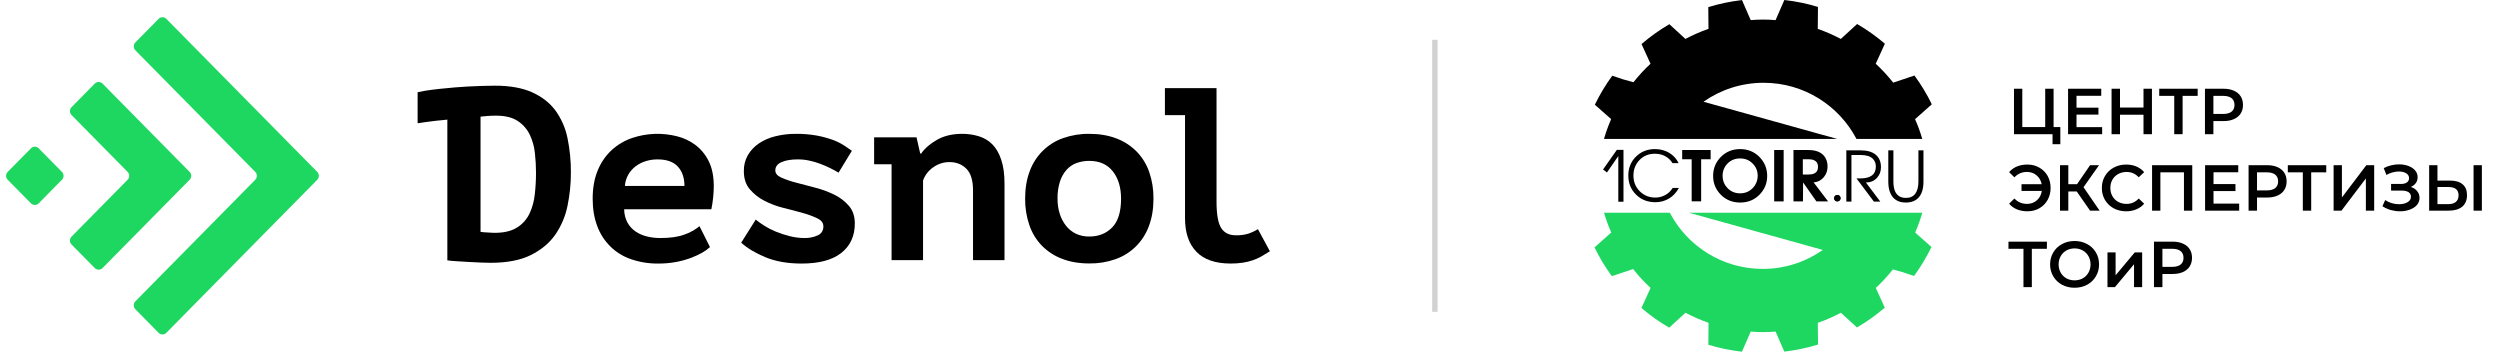 <?xml version="1.0" encoding="UTF-8"?> <svg xmlns="http://www.w3.org/2000/svg" width="327" height="46" viewBox="0 0 327 46" fill="none"><path d="M72.661 14.468C71.911 13.452 70.892 12.654 69.603 12.075C68.315 11.495 66.689 11.206 64.724 11.207C64.217 11.207 63.642 11.218 62.998 11.24L62.477 11.262C62.019 11.279 61.561 11.296 61.128 11.32C60.525 11.352 59.986 11.389 59.512 11.432C59.171 11.463 58.912 11.488 58.712 11.508C57.217 11.637 55.657 11.817 54.625 12.062V16.121C54.625 16.121 56.426 15.829 58.513 15.647V34.054C58.788 34.096 59.179 34.133 59.686 34.166C60.192 34.198 60.721 34.23 61.27 34.262C61.819 34.294 62.358 34.321 62.886 34.342C63.413 34.364 63.846 34.375 64.185 34.375C66.319 34.375 68.067 34.038 69.43 33.362C70.792 32.687 71.859 31.799 72.63 30.696C73.413 29.563 73.957 28.279 74.23 26.923C74.526 25.496 74.675 24.042 74.673 22.584C74.684 21.068 74.535 19.555 74.23 18.07C73.97 16.769 73.434 15.54 72.661 14.468ZM69.952 25.41C69.863 26.29 69.628 27.148 69.255 27.949C68.894 28.7 68.328 29.33 67.623 29.764C66.894 30.225 65.917 30.455 64.692 30.455C64.586 30.455 64.451 30.449 64.28 30.438L63.758 30.407L63.234 30.375C63.107 30.37 62.98 30.354 62.855 30.326V15.256C63.045 15.236 63.33 15.209 63.71 15.175C64.09 15.142 64.481 15.126 64.882 15.128C66.083 15.128 67.033 15.363 67.733 15.834C68.408 16.278 68.95 16.9 69.302 17.633C69.659 18.392 69.884 19.207 69.967 20.044C70.061 20.886 70.109 21.734 70.11 22.582C70.11 23.527 70.057 24.471 69.952 25.41Z" fill="black"></path><path d="M90.925 18.935C90.216 18.415 89.415 18.039 88.565 17.828C86.636 17.337 84.609 17.409 82.719 18.036C81.717 18.37 80.794 18.912 80.01 19.627C79.218 20.364 78.595 21.269 78.188 22.278C77.744 23.338 77.522 24.575 77.522 25.989C77.522 27.318 77.717 28.502 78.109 29.54C78.474 30.554 79.06 31.471 79.822 32.225C80.584 32.979 81.504 33.549 82.513 33.894C83.681 34.297 84.909 34.492 86.143 34.472C86.886 34.475 87.629 34.411 88.361 34.28C89.014 34.163 89.657 33.991 90.282 33.765C90.806 33.577 91.315 33.346 91.803 33.075C92.184 32.865 92.541 32.611 92.865 32.319L91.496 29.588C90.903 30.066 90.233 30.437 89.516 30.684C88.702 30.985 87.662 31.135 86.395 31.134C85.792 31.138 85.19 31.068 84.604 30.925C84.072 30.799 83.567 30.576 83.114 30.266C82.683 29.968 82.325 29.572 82.069 29.11C81.789 28.575 81.642 27.979 81.641 27.374H93.045C93.247 26.391 93.353 25.39 93.362 24.385C93.362 23.037 93.135 21.923 92.68 21.044C92.266 20.212 91.665 19.489 90.925 18.935ZM81.736 24.318C81.771 23.799 81.923 23.295 82.18 22.845C82.424 22.418 82.751 22.046 83.141 21.75C83.54 21.451 83.986 21.224 84.461 21.078C84.965 20.923 85.488 20.846 86.014 20.849C87.196 20.849 88.077 21.16 88.655 21.783C89.234 22.405 89.524 23.251 89.527 24.32L81.736 24.318Z" fill="black"></path><path d="M109.115 25.459C108.314 25.069 107.475 24.762 106.612 24.543C105.703 24.308 104.869 24.089 104.11 23.884C103.453 23.718 102.811 23.498 102.189 23.226C101.67 22.99 101.412 22.68 101.412 22.294C101.412 21.802 101.687 21.437 102.237 21.199C102.787 20.961 103.505 20.844 104.392 20.848C104.887 20.849 105.381 20.903 105.865 21.009C106.349 21.113 106.826 21.253 107.291 21.427C107.746 21.598 108.179 21.785 108.59 21.989C109 22.193 109.365 22.391 109.683 22.583L111.426 19.724C111.131 19.509 110.777 19.268 110.365 19C109.896 18.705 109.396 18.462 108.875 18.277C108.21 18.041 107.528 17.859 106.835 17.732C105.935 17.572 105.023 17.497 104.11 17.507C103.197 17.5 102.287 17.608 101.4 17.828C100.63 18.012 99.899 18.332 99.24 18.775C98.659 19.171 98.172 19.692 97.814 20.302C97.457 20.939 97.278 21.662 97.296 22.394C97.296 23.358 97.555 24.146 98.073 24.756C98.61 25.381 99.262 25.895 99.993 26.267C100.789 26.675 101.629 26.988 102.496 27.198C103.405 27.423 104.24 27.642 105 27.857C105.66 28.033 106.303 28.27 106.921 28.564C107.439 28.821 107.697 29.164 107.696 29.592C107.71 29.843 107.648 30.091 107.518 30.304C107.387 30.517 107.195 30.684 106.968 30.782C106.42 31.03 105.825 31.15 105.226 31.135C104.578 31.133 103.933 31.051 103.305 30.891C102.685 30.738 102.076 30.54 101.483 30.297C100.95 30.08 100.435 29.817 99.947 29.51C99.564 29.273 99.199 29.01 98.853 28.722L96.949 31.741C97.749 32.471 98.811 33.109 100.134 33.653C101.457 34.198 103.025 34.471 104.839 34.473C107.142 34.473 108.879 34.007 110.052 33.075C111.224 32.144 111.81 30.863 111.81 29.235C111.81 28.292 111.551 27.521 111.034 26.922C110.498 26.308 109.846 25.81 109.115 25.459Z" fill="black"></path><path d="M129.805 18.888C129.314 18.392 128.71 18.028 128.046 17.827C127.332 17.609 126.59 17.501 125.844 17.506C124.577 17.506 123.489 17.763 122.58 18.277C121.672 18.79 120.975 19.392 120.489 20.081H120.362L119.882 17.959H114.336V21.489H116.617V34.022H120.735V23.611C120.982 22.909 121.445 22.306 122.056 21.892C122.679 21.438 123.429 21.196 124.197 21.201C125.085 21.201 125.819 21.49 126.4 22.069C126.981 22.648 127.271 23.59 127.271 24.897V34.027H131.39V24.029C131.39 22.787 131.248 21.743 130.963 20.896C130.678 20.05 130.292 19.38 129.805 18.888Z" fill="black"></path><path d="M148.687 19.836C147.938 19.077 147.038 18.49 146.046 18.116C145 17.71 143.812 17.507 142.482 17.507C141.313 17.49 140.149 17.681 139.044 18.069C138.048 18.418 137.14 18.987 136.387 19.734C135.633 20.481 135.053 21.389 134.687 22.391C134.287 23.44 134.087 24.64 134.087 25.99C134.074 27.168 134.262 28.34 134.642 29.453C134.985 30.457 135.542 31.371 136.274 32.131C137.022 32.89 137.923 33.477 138.915 33.85C139.961 34.256 141.149 34.459 142.48 34.459C143.649 34.475 144.813 34.285 145.918 33.897C146.914 33.547 147.821 32.979 148.574 32.231C149.327 31.484 149.908 30.577 150.274 29.575C150.674 28.525 150.874 27.326 150.874 25.975C150.888 24.795 150.7 23.621 150.32 22.505C149.975 21.505 149.417 20.594 148.687 19.836ZM145.47 29.749C144.699 30.541 143.701 30.937 142.476 30.937C141.875 30.95 141.28 30.825 140.733 30.572C140.228 30.328 139.784 29.971 139.434 29.527C139.065 29.059 138.786 28.526 138.611 27.953C138.415 27.319 138.319 26.657 138.325 25.992C138.308 25.23 138.415 24.47 138.642 23.744C138.823 23.173 139.12 22.648 139.514 22.201C139.875 21.8 140.328 21.496 140.834 21.317C141.364 21.131 141.921 21.038 142.482 21.043C143.812 21.043 144.837 21.499 145.555 22.409C146.274 23.32 146.634 24.514 146.636 25.992C146.632 27.704 146.245 28.956 145.475 29.748L145.47 29.749Z" fill="black"></path><path d="M164.538 29.973C164.139 30.219 163.714 30.418 163.271 30.567C162.746 30.72 162.201 30.791 161.655 30.776C160.768 30.776 160.124 30.454 159.722 29.811C159.321 29.167 159.121 28.021 159.122 26.373V11.527H152.371V15.058H155.001V28.558C155.001 30.444 155.497 31.901 156.49 32.929C157.482 33.956 158.972 34.47 160.959 34.471C161.494 34.475 162.029 34.437 162.559 34.359C163.007 34.291 163.449 34.183 163.879 34.038C164.274 33.901 164.656 33.729 165.02 33.523C165.379 33.319 165.739 33.099 166.1 32.864L164.538 29.973Z" fill="black"></path><path d="M4.048 19.399L1.006 22.485C0.726 22.768 0.726 23.228 1.006 23.511L4.048 26.597C4.327 26.88 4.78 26.88 5.06 26.597L8.102 23.511C8.381 23.228 8.381 22.768 8.102 22.485L5.06 19.399C4.78 19.116 4.327 19.116 4.048 19.399Z" fill="#1ED760"></path><path d="M33.388 22.485L17.704 6.579C17.57 6.443 17.495 6.258 17.495 6.066C17.495 5.873 17.57 5.689 17.704 5.552L20.744 2.467C20.879 2.332 21.061 2.256 21.251 2.256C21.441 2.256 21.622 2.332 21.757 2.467L41.498 22.485C41.631 22.622 41.706 22.807 41.706 22.999C41.706 23.192 41.631 23.376 41.498 23.513L21.757 43.532C21.622 43.668 21.441 43.743 21.251 43.743C21.061 43.743 20.879 43.668 20.744 43.532L17.702 40.446C17.569 40.31 17.494 40.125 17.494 39.933C17.494 39.74 17.569 39.556 17.702 39.419L33.388 23.513C33.521 23.376 33.596 23.192 33.596 22.999C33.596 22.807 33.521 22.622 33.388 22.485Z" fill="#1ED760"></path><path d="M16.69 22.485L9.355 15.046C9.221 14.909 9.146 14.725 9.146 14.532C9.146 14.34 9.221 14.155 9.355 14.019L12.395 10.934C12.53 10.799 12.712 10.723 12.902 10.723C13.092 10.723 13.274 10.799 13.409 10.934L24.804 22.485C24.937 22.622 25.012 22.807 25.012 22.999C25.012 23.191 24.937 23.376 24.804 23.513L13.412 35.063C13.277 35.198 13.095 35.274 12.905 35.274C12.716 35.274 12.534 35.198 12.399 35.063L9.355 31.98C9.221 31.843 9.146 31.658 9.146 31.466C9.146 31.273 9.221 31.089 9.355 30.952L16.69 23.513C16.824 23.376 16.899 23.191 16.899 22.999C16.899 22.807 16.824 22.622 16.69 22.485Z" fill="#1ED760"></path><line x1="187.684" y1="5.209" x2="187.684" y2="40.789" stroke="#D2D2D2" stroke-width="0.708"></line><path d="M252.681 13.642C252.039 12.314 251.273 11.056 250.411 9.878L247.632 10.81C246.937 9.93 246.172 9.104 245.345 8.338L246.541 5.717C245.415 4.75 244.193 3.888 242.909 3.14L240.78 5.093C239.813 4.583 238.81 4.143 237.763 3.773L237.79 0.906C236.373 0.475 234.905 0.167 233.392 0L232.248 2.63C231.712 2.586 231.166 2.56 230.621 2.56C230.076 2.56 229.53 2.586 228.994 2.63L227.85 0.009C226.338 0.185 224.86 0.493 223.444 0.932L223.47 3.773C222.423 4.134 221.421 4.583 220.453 5.093L218.351 3.166C217.058 3.923 215.836 4.794 214.71 5.761L215.888 8.338C215.079 9.086 214.34 9.895 213.654 10.757L212.361 10.396L210.884 9.904C210.013 11.091 209.256 12.358 208.605 13.695L210.725 15.568L210.69 15.691C210.347 16.492 210.048 17.319 209.802 18.172H209.916H218.553H240.314L222.819 13.308C225.045 11.742 227.762 10.828 230.683 10.828C235.96 10.828 240.534 13.809 242.829 18.172H251.432C251.177 17.284 250.86 16.422 250.49 15.586L252.681 13.642Z" fill="black"></path><path d="M208.561 32.358C209.203 33.686 209.968 34.944 210.83 36.123L213.609 35.19C214.304 36.07 215.069 36.897 215.896 37.662L214.7 40.283C215.826 41.25 217.048 42.112 218.333 42.86L220.461 40.907C221.429 41.417 222.431 41.857 223.478 42.227L223.452 45.094C224.868 45.525 226.337 45.833 227.849 46L228.993 43.37C229.529 43.414 230.075 43.441 230.62 43.441C231.165 43.441 231.711 43.414 232.247 43.37L233.391 45.991C234.904 45.815 236.381 45.507 237.797 45.068L237.771 42.227C238.818 41.866 239.82 41.417 240.788 40.907L242.89 42.834C244.183 42.077 245.406 41.206 246.531 40.239L245.353 37.662C246.162 36.914 246.901 36.105 247.587 35.243L248.88 35.603L250.358 36.096C251.228 34.909 251.985 33.642 252.636 32.305L250.516 30.432L250.551 30.308C250.894 29.508 251.193 28.681 251.439 27.828H251.325H242.688H220.927L238.422 32.692C236.197 34.258 233.479 35.172 230.559 35.172C225.281 35.172 220.707 32.191 218.412 27.828H209.81C210.065 28.716 210.381 29.578 210.751 30.414L208.561 32.358Z" fill="#1ED760"></path><path d="M240.323 26.344C240.551 26.344 240.745 26.16 240.745 25.922C240.745 25.694 240.56 25.5 240.323 25.5C240.094 25.5 239.9 25.685 239.9 25.922C239.9 26.16 240.085 26.344 240.323 26.344Z" fill="black"></path><path d="M240.323 26.344C240.551 26.344 240.745 26.16 240.745 25.922C240.745 25.694 240.56 25.5 240.323 25.5C240.094 25.5 239.9 25.685 239.9 25.922C239.9 26.16 240.085 26.344 240.323 26.344Z" fill="black"></path><path d="M245.317 20.211C244.86 19.851 244.218 19.666 243.373 19.666H241.5V26.368H242.168V20.273H243.373C244.104 20.273 244.64 20.44 244.965 20.765C245.229 21.029 245.361 21.372 245.361 21.795C245.361 22.305 245.185 22.701 244.825 22.964C244.491 23.211 244.007 23.334 243.365 23.334H242.828L245.106 26.368H245.942L244.06 23.87C244.649 23.87 245.124 23.677 245.484 23.29C245.854 22.903 246.03 22.428 246.03 21.865C246.03 21.152 245.792 20.598 245.317 20.211ZM251.597 19.666H250.929V23.747C250.929 24.442 250.788 24.97 250.516 25.339C250.243 25.709 249.838 25.885 249.293 25.885C248.589 25.885 248.114 25.585 247.859 24.987C247.727 24.671 247.657 24.257 247.657 23.747V19.666H246.989V23.747C246.989 24.68 247.208 25.383 247.639 25.858C248.035 26.28 248.581 26.491 249.284 26.491C249.997 26.491 250.551 26.28 250.947 25.849C251.378 25.383 251.589 24.68 251.589 23.747V19.666H251.597Z" fill="black"></path><path d="M218.79 24.584C218.526 25.006 218.183 25.331 217.752 25.543C217.365 25.745 216.951 25.842 216.52 25.842C215.72 25.842 215.034 25.569 214.48 25.015C213.926 24.461 213.653 23.775 213.653 22.957C213.653 22.165 213.917 21.488 214.444 20.934C214.972 20.38 215.649 20.107 216.476 20.107C217.101 20.107 217.637 20.274 218.103 20.617C218.359 20.802 218.578 21.048 218.763 21.338H219.564C219.282 20.758 218.869 20.309 218.323 19.984C217.778 19.667 217.162 19.5 216.467 19.5C215.482 19.5 214.656 19.825 213.987 20.485C213.319 21.145 212.984 21.963 212.984 22.957C212.984 23.977 213.327 24.813 214.022 25.481C214.691 26.132 215.526 26.449 216.529 26.449C217.189 26.449 217.787 26.282 218.323 25.956C218.86 25.631 219.282 25.164 219.599 24.584H218.79ZM223.759 19.623H220.03V20.828H221.27V26.334H222.51V20.828H223.75V19.623H223.759ZM230.127 20.52C229.45 19.843 228.606 19.5 227.612 19.5C226.609 19.5 225.773 19.843 225.096 20.52C224.419 21.198 224.076 22.033 224.076 23.009C224.076 23.986 224.419 24.804 225.096 25.481C225.773 26.158 226.618 26.493 227.612 26.493C228.614 26.493 229.45 26.158 230.127 25.481C230.804 24.804 231.147 23.986 231.147 23.009C231.147 22.033 230.804 21.206 230.127 20.52ZM229.248 24.61C228.808 25.059 228.262 25.288 227.603 25.288C226.961 25.288 226.415 25.068 225.976 24.619C225.536 24.171 225.316 23.625 225.316 22.992C225.316 22.359 225.536 21.822 225.967 21.382C226.407 20.942 226.952 20.723 227.612 20.723C228.262 20.723 228.808 20.942 229.248 21.391C229.687 21.831 229.907 22.367 229.907 23.001C229.898 23.616 229.679 24.162 229.248 24.61ZM233.302 19.623H232.062V26.343H233.302V19.623ZM237.225 23.863C237.771 23.81 238.21 23.581 238.545 23.185C238.879 22.79 239.046 22.315 239.046 21.761C239.046 21.25 238.905 20.819 238.633 20.45C238.21 19.896 237.507 19.623 236.53 19.623H234.587V26.343H235.827L235.844 23.863L237.586 26.343H239.116L237.225 23.863ZM237.278 22.702C237.093 22.79 236.856 22.825 236.548 22.825H235.809V20.828H236.548C236.847 20.828 237.093 20.872 237.287 20.96C237.63 21.118 237.797 21.409 237.797 21.822C237.797 22.253 237.63 22.543 237.278 22.702Z" fill="black"></path><path d="M212.352 19.604H211.481L209.678 22.172L210.188 22.559L211.674 20.413V26.385H212.352V19.604Z" fill="black"></path><path d="M269.492 16.619V18.86H268.473V17.553H263.429V11.608H264.516V16.619H267.513V11.608H268.609V16.619H269.492ZM274.961 16.627V17.553H270.503V11.608H274.842V12.534H271.607V14.079H274.477V14.988H271.607V16.627H274.961ZM281.474 11.608V17.553H280.37V15.005H277.296V17.553H276.192V11.608H277.296V14.062H280.37V11.608H281.474ZM287.456 12.542H285.485V17.553H284.39V12.542H282.428V11.608H287.456V12.542ZM290.854 11.608C291.369 11.608 291.816 11.693 292.195 11.863C292.58 12.033 292.875 12.276 293.079 12.593C293.282 12.91 293.384 13.287 293.384 13.723C293.384 14.153 293.282 14.53 293.079 14.852C292.875 15.169 292.58 15.413 292.195 15.582C291.816 15.752 291.369 15.837 290.854 15.837H289.512V17.553H288.408V11.608H290.854ZM290.803 14.903C291.284 14.903 291.649 14.801 291.898 14.597C292.147 14.394 292.272 14.102 292.272 13.723C292.272 13.343 292.147 13.052 291.898 12.848C291.649 12.644 291.284 12.542 290.803 12.542H289.512V14.903H290.803ZM265.187 21.523C265.764 21.523 266.282 21.656 266.741 21.922C267.205 22.183 267.567 22.545 267.828 23.009C268.088 23.474 268.218 23.997 268.218 24.58C268.218 25.164 268.088 25.687 267.828 26.151C267.567 26.616 267.205 26.981 266.741 27.247C266.282 27.507 265.764 27.638 265.187 27.638C264.683 27.638 264.224 27.553 263.811 27.383C263.403 27.213 263.063 26.967 262.792 26.644L263.488 25.965C263.924 26.435 264.47 26.669 265.127 26.669C265.637 26.669 266.067 26.514 266.418 26.203C266.775 25.891 266.993 25.481 267.072 24.971H264.414V24.096H267.055C266.959 23.615 266.735 23.227 266.384 22.933C266.039 22.639 265.62 22.491 265.127 22.491C264.47 22.491 263.924 22.726 263.488 23.196L262.792 22.517C263.063 22.194 263.403 21.948 263.811 21.778C264.224 21.608 264.683 21.523 265.187 21.523ZM271.64 25.047H270.536V27.553H269.449V21.608H270.536V24.096H271.674L273.381 21.608H274.553L272.524 24.487L274.63 27.553H273.381L271.64 25.047ZM278.097 27.638C277.497 27.638 276.953 27.507 276.466 27.247C275.985 26.981 275.606 26.616 275.328 26.151C275.057 25.687 274.921 25.164 274.921 24.58C274.921 23.997 275.06 23.474 275.337 23.009C275.614 22.545 275.994 22.183 276.475 21.922C276.962 21.656 277.505 21.523 278.105 21.523C278.592 21.523 279.037 21.608 279.439 21.778C279.841 21.948 280.18 22.194 280.458 22.517L279.744 23.188C279.314 22.723 278.785 22.491 278.156 22.491C277.749 22.491 277.384 22.582 277.061 22.763C276.738 22.939 276.486 23.185 276.305 23.502C276.124 23.819 276.033 24.178 276.033 24.58C276.033 24.982 276.124 25.342 276.305 25.659C276.486 25.976 276.738 26.225 277.061 26.406C277.384 26.582 277.749 26.669 278.156 26.669C278.785 26.669 279.314 26.435 279.744 25.965L280.458 26.644C280.18 26.967 279.838 27.213 279.43 27.383C279.028 27.553 278.584 27.638 278.097 27.638ZM286.748 21.608V27.553H285.661V22.542H282.578V27.553H281.491V21.608H286.748ZM292.883 26.627V27.553H288.424V21.608H292.764V22.534H289.528V24.079H292.399V24.988H289.528V26.627H292.883ZM296.559 21.608C297.075 21.608 297.522 21.693 297.901 21.863C298.286 22.033 298.58 22.276 298.784 22.593C298.988 22.91 299.09 23.287 299.09 23.723C299.09 24.153 298.988 24.529 298.784 24.852C298.58 25.169 298.286 25.413 297.901 25.582C297.522 25.752 297.075 25.837 296.559 25.837H295.218V27.553H294.114V21.608H296.559ZM296.508 24.903C296.99 24.903 297.355 24.801 297.604 24.597C297.853 24.394 297.978 24.102 297.978 23.723C297.978 23.343 297.853 23.052 297.604 22.848C297.355 22.644 296.99 22.542 296.508 22.542H295.218V24.903H296.508ZM304.274 22.542H302.304V27.553H301.209V22.542H299.247V21.608H304.274V22.542ZM305.235 21.608H306.322V25.829L309.515 21.608H310.543V27.553H309.456V23.34L306.263 27.553H305.235V21.608ZM315.335 24.453C315.691 24.566 315.969 24.75 316.167 25.005C316.371 25.254 316.473 25.549 316.473 25.888C316.473 26.245 316.357 26.556 316.124 26.822C315.892 27.083 315.581 27.284 315.19 27.425C314.805 27.567 314.383 27.638 313.925 27.638C313.529 27.638 313.129 27.584 312.727 27.476C312.331 27.363 311.963 27.196 311.623 26.975L311.98 26.169C312.241 26.344 312.529 26.48 312.846 26.576C313.163 26.667 313.478 26.712 313.789 26.712C314.236 26.712 314.607 26.624 314.902 26.449C315.202 26.273 315.352 26.033 315.352 25.727C315.352 25.466 315.244 25.268 315.029 25.132C314.814 24.997 314.517 24.929 314.137 24.929H312.753V24.062H314.052C314.381 24.062 314.638 23.994 314.825 23.859C315.012 23.723 315.105 23.539 315.105 23.307C315.105 23.029 314.978 22.814 314.723 22.661C314.474 22.508 314.154 22.432 313.764 22.432C313.497 22.432 313.223 22.471 312.94 22.551C312.657 22.624 312.391 22.735 312.142 22.882L311.793 21.99C312.099 21.826 312.422 21.704 312.761 21.625C313.107 21.54 313.449 21.498 313.789 21.498C314.231 21.498 314.635 21.566 315.003 21.701C315.377 21.837 315.674 22.033 315.895 22.288C316.116 22.537 316.226 22.831 316.226 23.171C316.226 23.465 316.147 23.723 315.989 23.944C315.83 24.164 315.612 24.334 315.335 24.453ZM320.467 23.621C321.181 23.621 321.727 23.782 322.106 24.105C322.491 24.422 322.684 24.895 322.684 25.523C322.684 26.18 322.474 26.684 322.056 27.035C321.637 27.38 321.048 27.553 320.289 27.553H317.733V21.608H318.82V23.621H320.467ZM320.238 26.703C320.668 26.703 321 26.604 321.232 26.406C321.464 26.208 321.58 25.919 321.58 25.54C321.58 24.821 321.133 24.462 320.238 24.462H318.82V26.703H320.238ZM323.542 21.608H324.629V27.553H323.542V21.608ZM267.734 32.542H265.764V37.553H264.669V32.542H262.707V31.608H267.734V32.542ZM271.355 37.638C270.749 37.638 270.203 37.507 269.716 37.247C269.229 36.981 268.847 36.616 268.569 36.151C268.292 35.682 268.153 35.158 268.153 34.58C268.153 34.003 268.292 33.482 268.569 33.018C268.847 32.548 269.229 32.183 269.716 31.922C270.203 31.656 270.749 31.523 271.355 31.523C271.961 31.523 272.507 31.656 272.994 31.922C273.481 32.183 273.863 32.545 274.14 33.009C274.418 33.474 274.557 33.997 274.557 34.58C274.557 35.164 274.418 35.687 274.14 36.151C273.863 36.616 273.481 36.981 272.994 37.247C272.507 37.507 271.961 37.638 271.355 37.638ZM271.355 36.669C271.751 36.669 272.108 36.582 272.425 36.406C272.742 36.225 272.991 35.976 273.172 35.659C273.353 35.336 273.444 34.977 273.444 34.58C273.444 34.184 273.353 33.827 273.172 33.51C272.991 33.188 272.742 32.939 272.425 32.763C272.108 32.582 271.751 32.491 271.355 32.491C270.959 32.491 270.602 32.582 270.285 32.763C269.968 32.939 269.719 33.188 269.538 33.51C269.356 33.827 269.266 34.184 269.266 34.58C269.266 34.977 269.356 35.336 269.538 35.659C269.719 35.976 269.968 36.225 270.285 36.406C270.602 36.582 270.959 36.669 271.355 36.669ZM275.658 33.018H276.72V36.007L279.225 33.018H280.193V37.553H279.132V34.563L276.635 37.553H275.658V33.018ZM284.186 31.608C284.701 31.608 285.148 31.693 285.528 31.863C285.913 32.033 286.207 32.276 286.411 32.593C286.615 32.91 286.716 33.287 286.716 33.723C286.716 34.153 286.615 34.529 286.411 34.852C286.207 35.169 285.913 35.413 285.528 35.583C285.148 35.752 284.701 35.837 284.186 35.837H282.844V37.553H281.74V31.608H284.186ZM284.135 34.903C284.616 34.903 284.981 34.801 285.23 34.597C285.479 34.394 285.604 34.102 285.604 33.723C285.604 33.343 285.479 33.052 285.23 32.848C284.981 32.644 284.616 32.542 284.135 32.542H282.844V34.903H284.135Z" fill="black"></path></svg> 